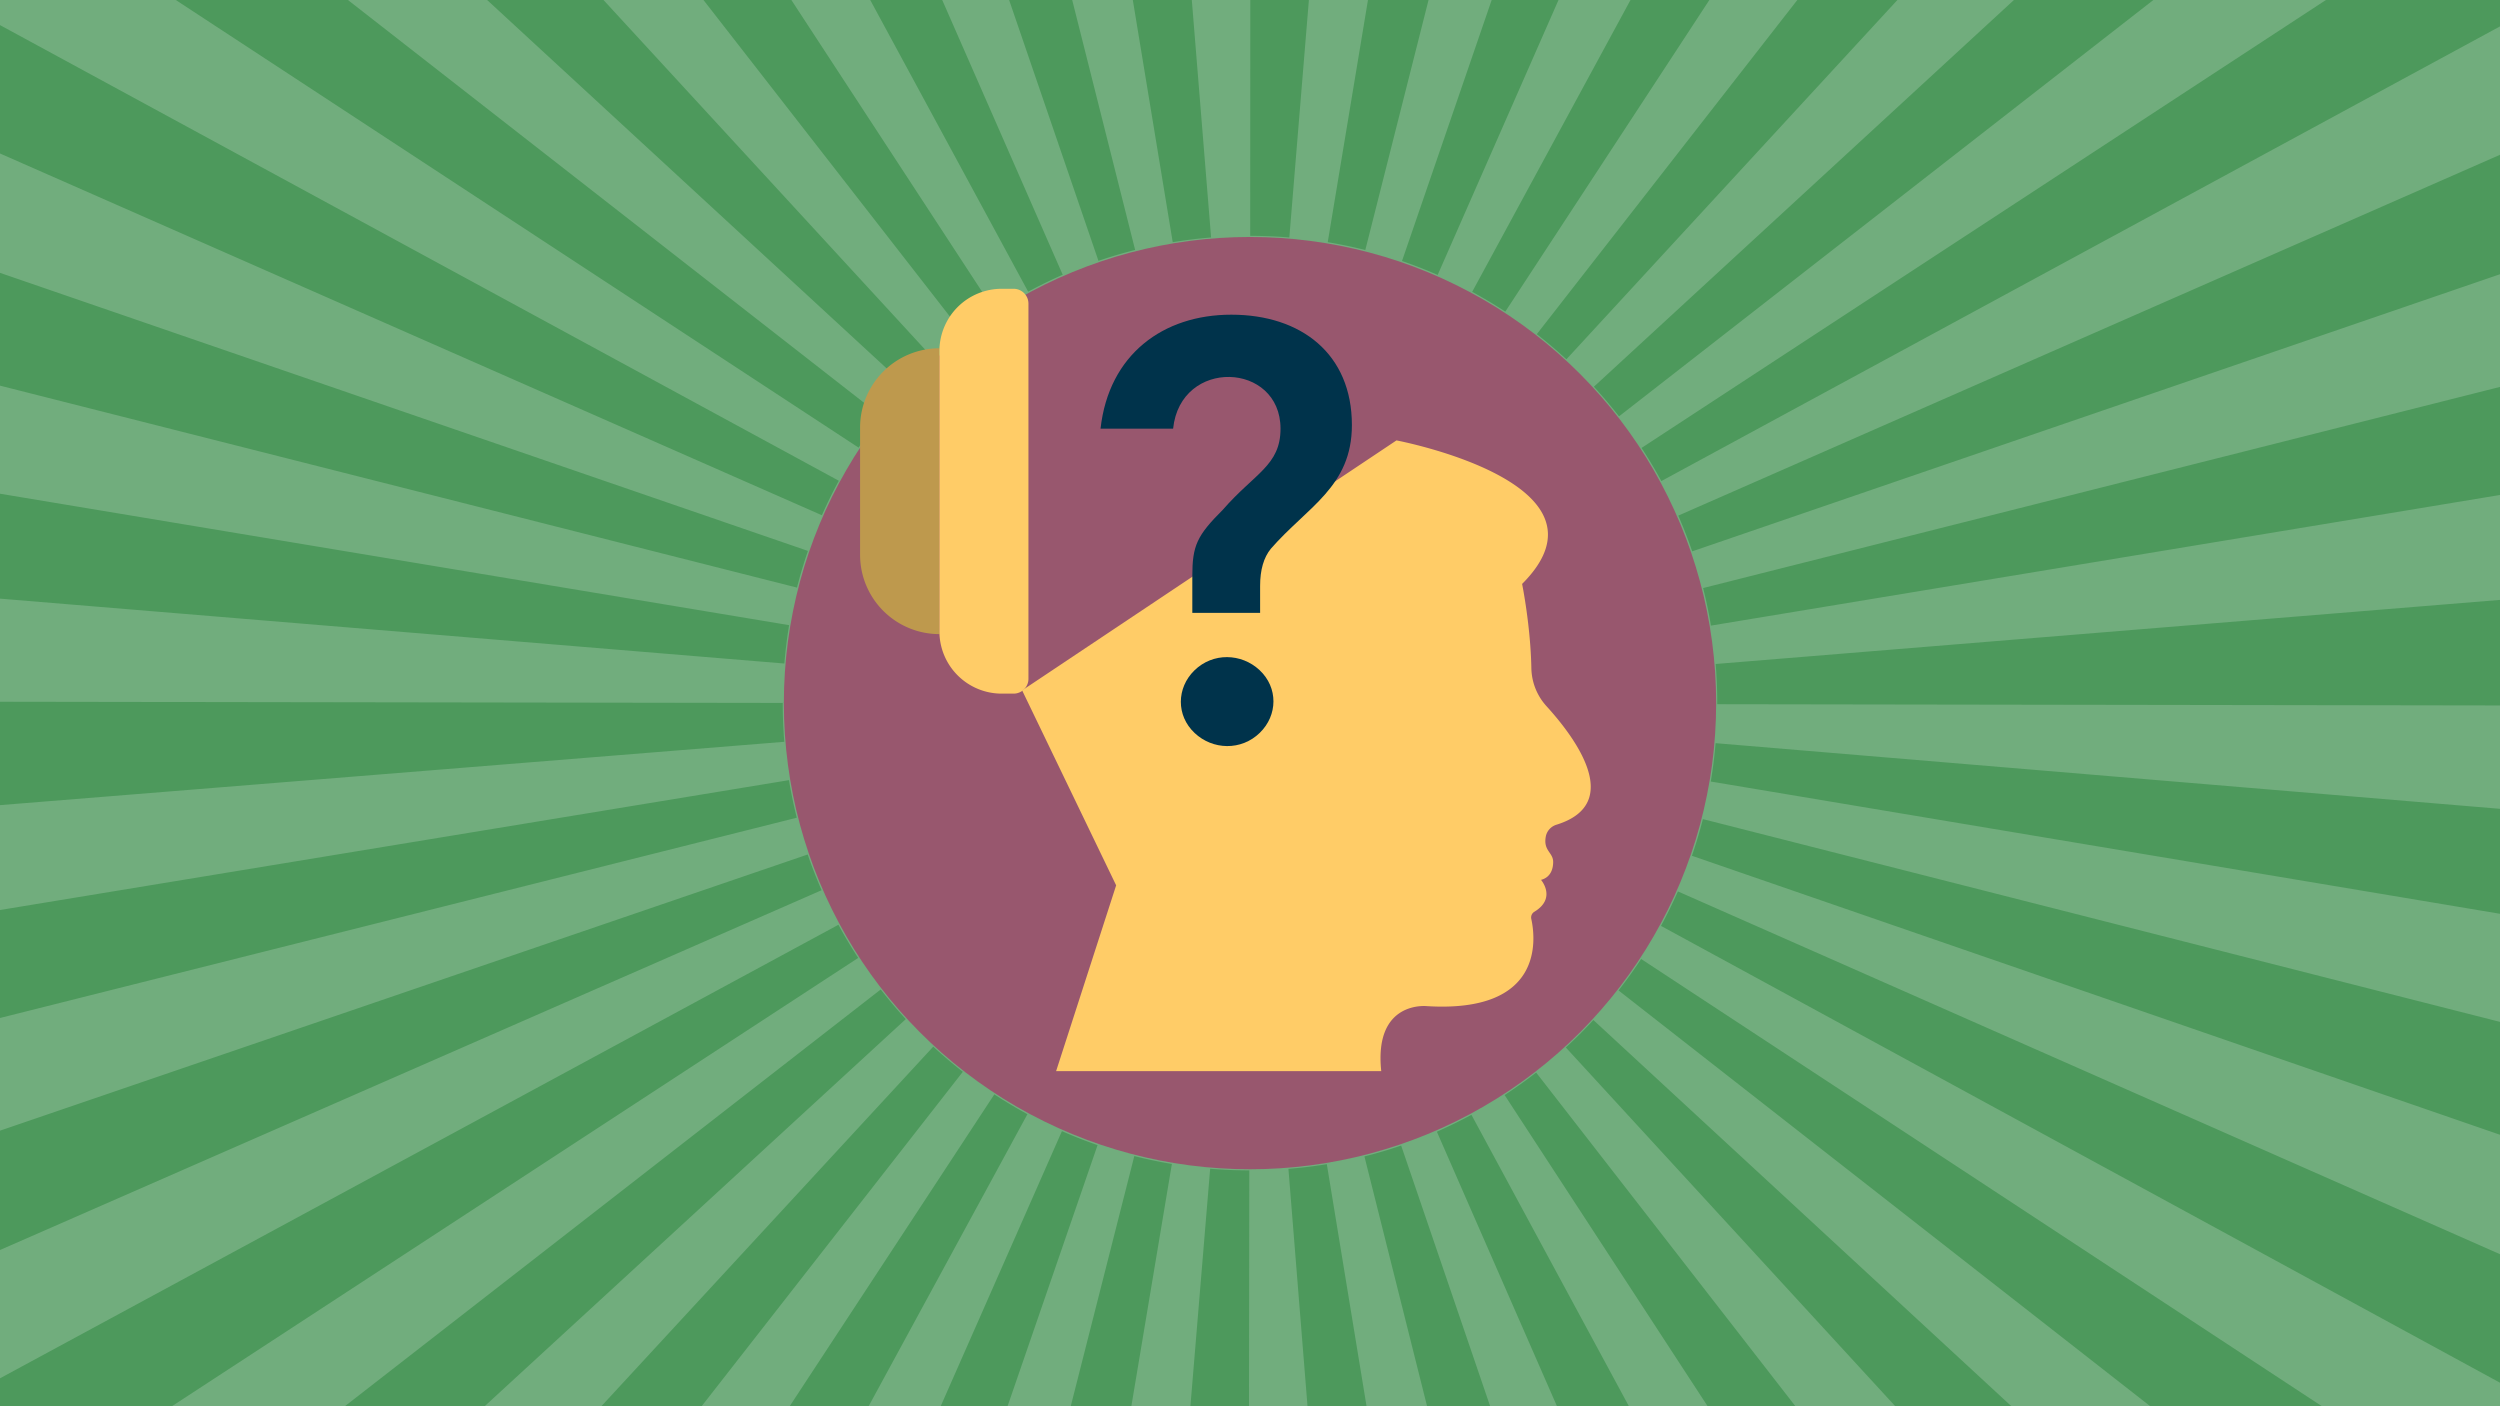 <svg xmlns="http://www.w3.org/2000/svg" viewBox="0 0 1920 1080"><defs><style>.b{fill:#4d995c}.d{fill:#ffcc67}</style></defs><path fill="#71ad7d" d="M0 0h1920v1080H0z"/><path d="M739.94 256.48a365.84 365.84 0 0124.21-17.29L607.77 0h-67.51zM1005.23 0h-45l-.08 181.14c10 0 20.15.42 30.06 1.23zM900.65 186c9.69-1.6 19.61-2.82 29.47-3.62L915.31 0H870zM843.61 200.32c9.23-3.16 18.71-6 28.18-8.36L823.45 0H775zM612.09 451.28c2.4-9.47 5.23-18.95 8.4-28.18L0 209.54v86.63zM696.05 296.86c6.72-7.29 13.83-14.39 21.12-21.1L463.48 0h-89.37zM644.21 369.22L0 19.28v98.59l631.21 277.84c3.95-8.95 8.32-17.87 13-26.49zM659.42 343.79c5.41-8.25 11.24-16.39 17.33-24.19L267.21 0H135zM789.63 224c8.63-4.68 17.56-9.05 26.53-13L723.62 0h-55.3zM1260.72 344c5.4 8.25 10.51 16.81 15.2 25.46L1920 20.27V0h-133.69zM1288.91 396c3.93 9 7.54 18.19 10.71 27.44L1920 210.6v-91.73zM1920 380.14v-83l-612 154.48c2.38 9.48 4.41 19.18 6 28.85zM1019.7 186c9.67 1.6 19.38 3.63 28.86 6l48.56-192h-46.52zM659.08 735.68a361.07 361.07 0 01-15.17-25.46L0 1058.53V1080h132zM1130.63 224.13c8.63 4.69 17.19 9.8 25.44 15.2L1312.79 0h-60.56zM1076.74 200.44c9.23 3.17 18.44 6.77 27.39 10.71L1196.94 0h-51.33zM1224.11 297a363.56 363.56 0 0119.3 22.76L1653.78 0h-107.09zM602.39 509.59c.81-9.86 2-19.77 3.66-29.47L0 379.17v80.59zM1180.26 256.64c7.8 6.08 15.46 12.57 22.74 19.29L1457.2 0h-76.86zM1076.08 879.79c-9.24 3.15-18.72 6-28.2 8.33L1096 1080h48.44zM1223.72 783.39a362.511 362.511 0 01-21.15 21.08l253 275.53h89.2zM1260.39 736.5a363.301 363.301 0 01-17.35 24.17L1651.41 1080h131.84zM1130.07 856.17c-8.64 4.66-17.57 9-26.55 13l92.24 210.83H1251zM1179.78 823.73c-7.81 6.07-16 11.88-24.23 17.28l155.93 239h67.42zM602.33 569.7c-.79-9.78-1.19-19.78-1.19-29.7v-.12L0 538.94v79.4zM1920 963.23l-631.36-278.62c-4 8.95-8.33 17.85-13 26.47L1920 1061.93zM1317.58 570.75c-.82 9.87-2.06 19.78-3.69 29.47L1920 701.79v-80.62zM1307.82 629.07c-2.41 9.45-5.24 18.93-8.43 28.16L1920 871.5v-86.69zM1317.64 509.94c.81 9.91 1.22 20 1.22 30.06v.84l601.14.95v-81.07zM631 683.68c-3.93-9-7.52-18.19-10.68-27.44L0 868.35V960zM695.64 782.69c-6.7-7.29-13.19-15-19.26-22.77L264.83 1080h107.34zM611.92 628c-2.38-9.47-4.39-19.18-6-28.85L0 698.89v82.93zM739.45 823.13a362.132 362.132 0 01-22.71-19.3L461.83 1080h77zM1019 894.09c-9.71 1.6-19.63 2.8-29.49 3.59l14.66 182.32h45.34zM900 893.92c-9.67-1.61-19.38-3.65-28.85-6.06L822.32 1080h46.55zM959.46 898.86c-10 0-20.15-.44-30.06-1.26L914.23 1080h45zM789.06 855.7c-8.63-4.69-17.18-9.81-25.41-15.22L606.46 1080h60.63zM842.93 879.45c-9.22-3.18-18.43-6.79-27.37-10.73L722.43 1080h51.37z" class="b"/><circle cx="960" cy="540" r="358" fill="#98576e"/><path d="M1195.43 633.36a11.92 11.92 0 00-8.09 8.3c-2.6 11.76 5.49 12.74 5.49 20.33 0 4.62-1.45 11.67-9.33 13.75 0 0 12.19 14-5.09 24.48a5.11 5.11 0 00-2.38 5.5c3.37 15.36 9.85 72.47-80.15 67 0 0-40.88-4.61-35.07 49.91H811.09l46.11-142.69L785 530.23l287.49-192s173.84 32.89 96.49 110.23c0 0 6.54 32.11 7.11 65a44.62 44.62 0 0011.77 29.05c21.52 23.67 59.86 74.61 7.57 90.85z" class="d"/><path fill="#be994d" d="M721.47 267.48V487a60.91 60.91 0 01-60.93-60.87V328.4a60.91 60.91 0 0160.93-60.92z"/><path d="M789.85 233.18v288.13a11.39 11.39 0 01-11.4 11.4h-9.11a47.86 47.86 0 01-47.87-47.87V269.65a47.86 47.86 0 0147.87-47.87h9.11a11.43 11.43 0 0111.4 11.4z" class="d"/><path fill="#00334b" d="M967.77 470.69H915.7v-28.12c0-23.55 3.49-31.14 23.5-51.15 24.36-28 44.24-33.93 44.24-62.2 0-51.33-76.84-54.59-82.49 0h-55.74c6.39-57.09 48.17-87.55 100.43-87.55 53.7 0 92.62 30.14 92.62 84.77 0 47.44-34.23 62.83-62.21 94.94q-8.29 10.13-8.28 28.57zM917.54 563c-14.4-13.45-13.94-34.77-.22-48.14 14.2-13.86 36.06-13.23 50-.23 14.41 13.46 14 34.72.24 48.14-14.34 14.02-36.3 13.15-50.02.23z"/></svg>